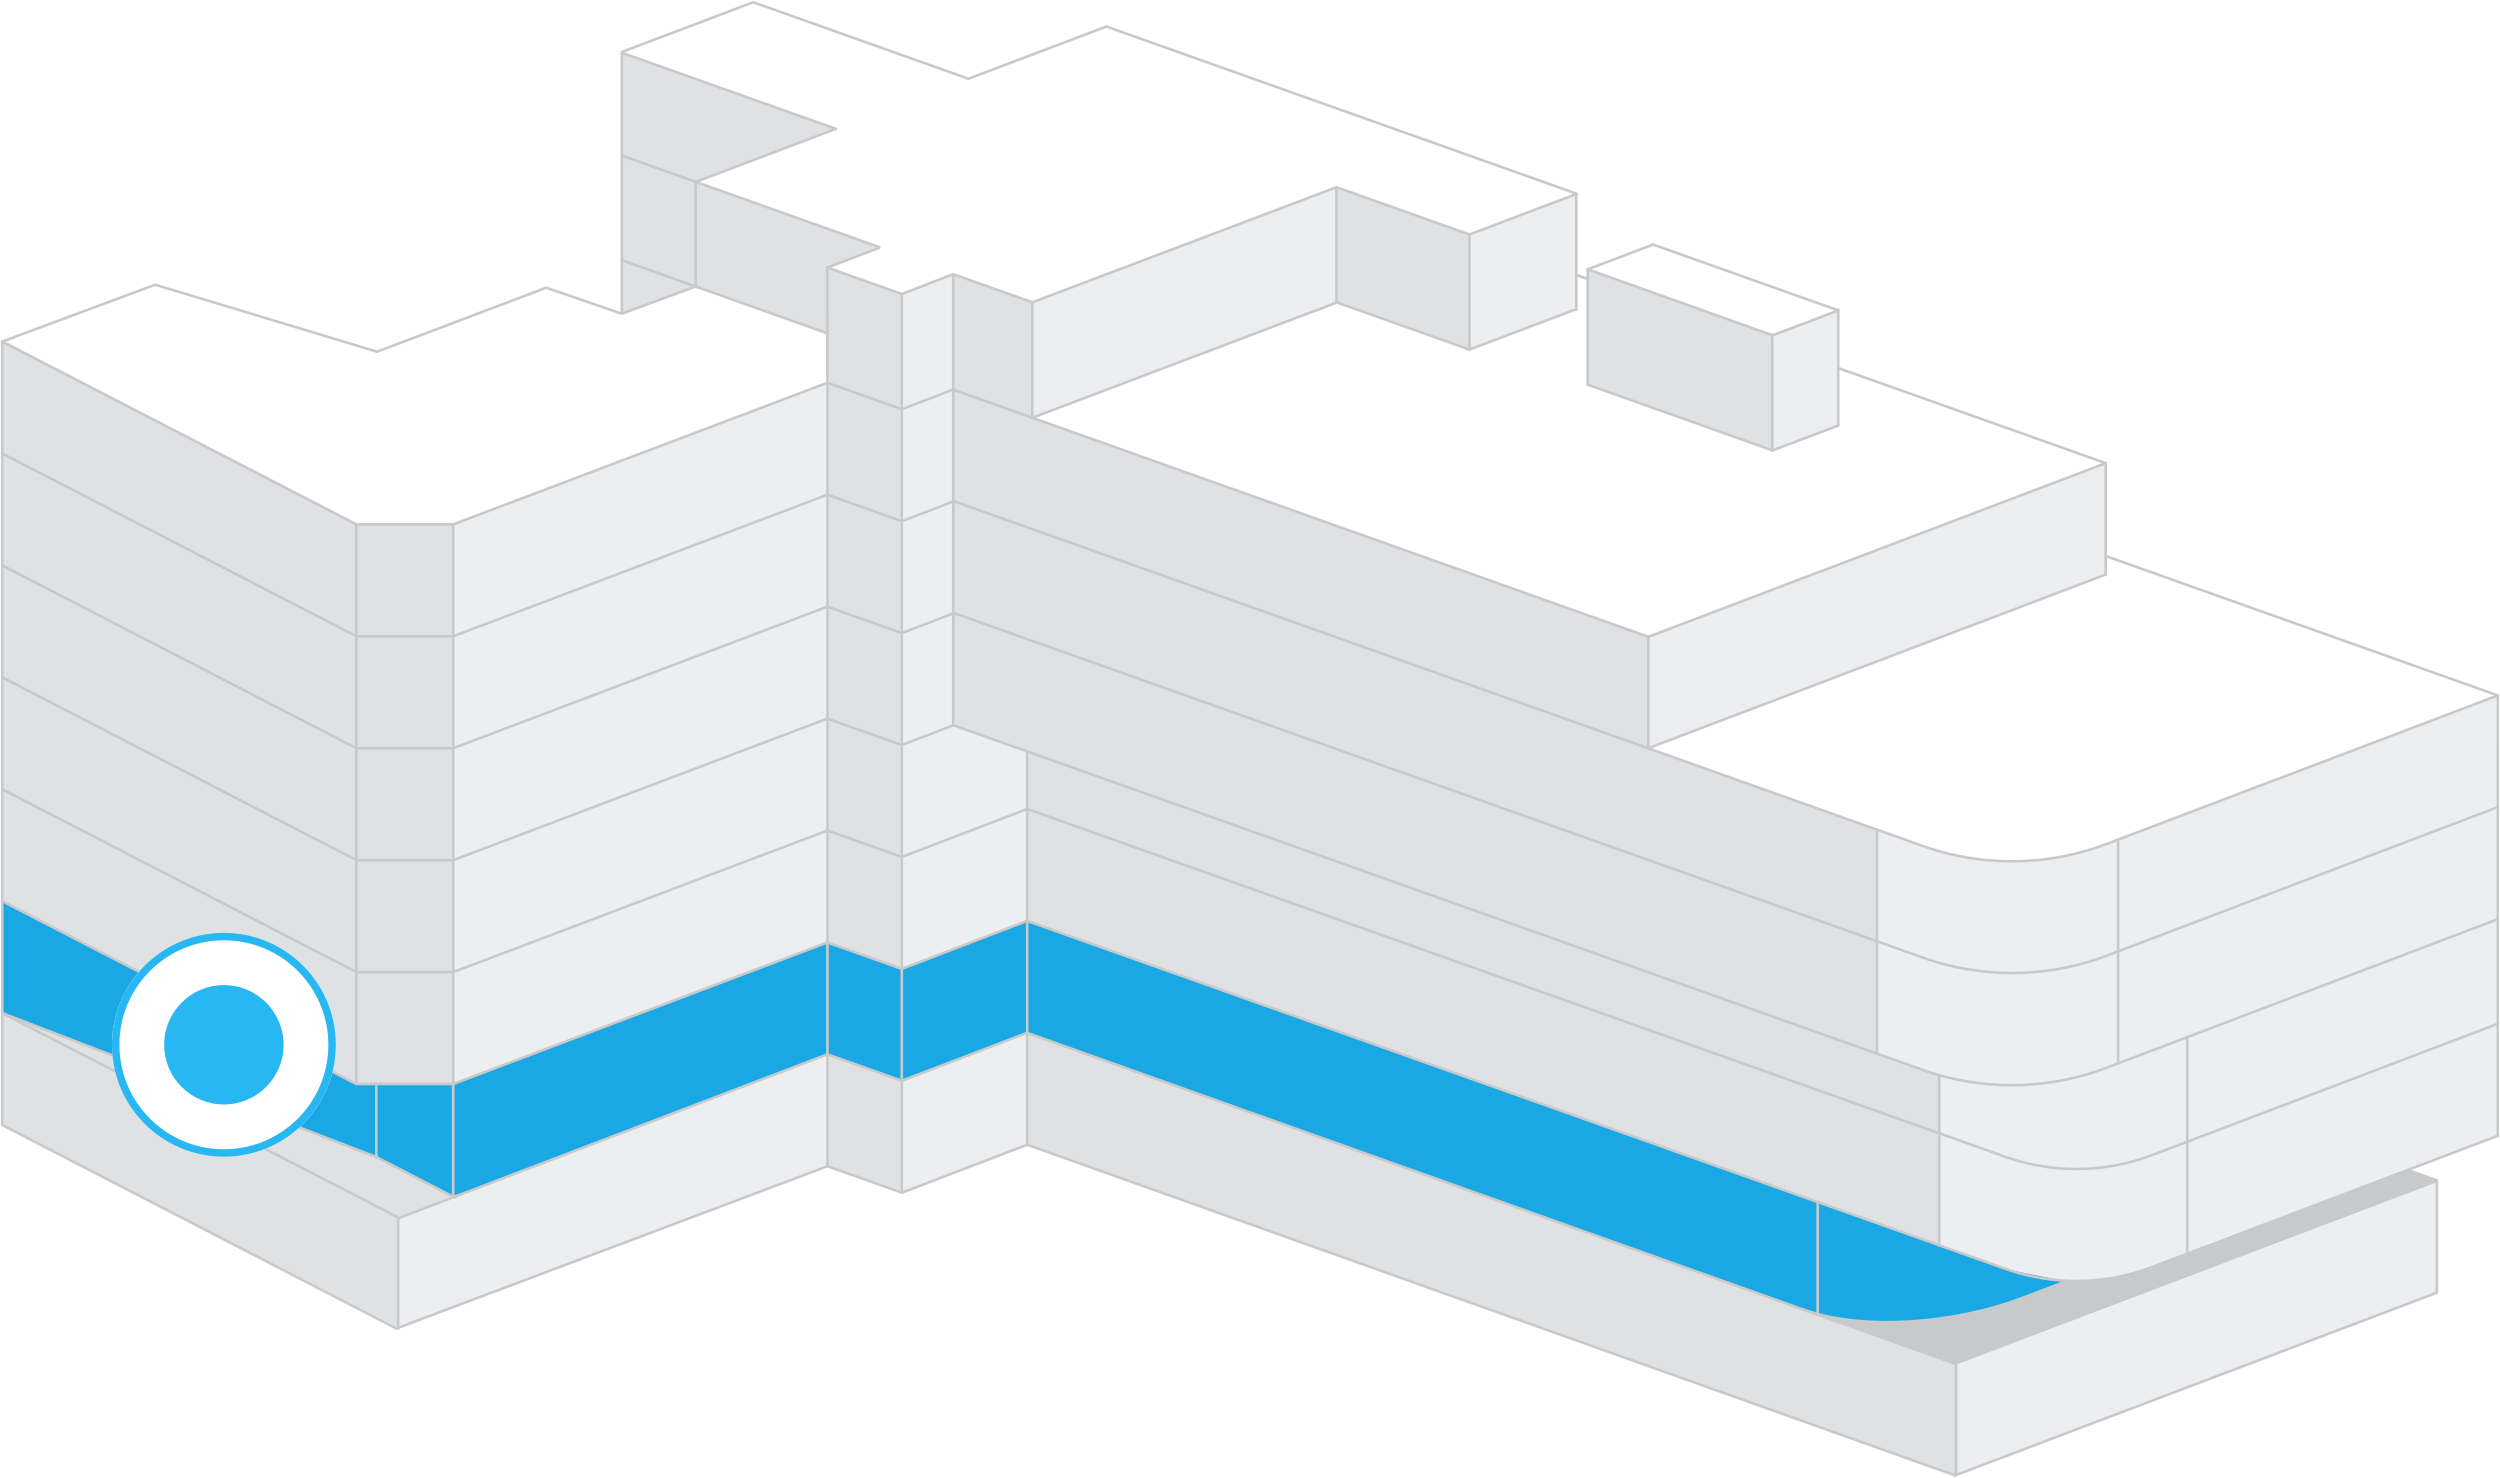 <svg id="floor" xmlns="http://www.w3.org/2000/svg" xmlns:xlink="http://www.w3.org/1999/xlink" width="335" height="198" viewBox="0 0 335 198">
  <defs>
    <style>
      .floor-scheme-1, .floor-scheme-11 {
        fill: none;
      }

      .floor-scheme-2 {
        clip-path: url(#floor-scheme-clip-path);
      }

      .floor-scheme-3 {
        fill: #fff;
      }

      .floor-scheme-4 {
        fill: #e0e1e3;
      }

      .floor-scheme-5 {
        fill: #edeeef;
      }

      .floor-scheme-6 {
        fill: #d3d5d6;
      }

      .floor-scheme-7 {
        fill: #c7c9cb;
      }

      .floor-scheme-8 {
        mix-blend-mode: multiply;
        isolation: isolate;
      }

      <!-- .floor-scheme-9 {
        clip-path: url(#floor-scheme-clip-path-3);
      } -->

      .floor-scheme-10 {
        fill: transparent;
      }
      .floor-scheme-10.active,
      .floor-scheme-8.active .floor-scheme-10 {
        fill: #1aa8e4;
      }
      .floor-scheme-10:hover {
        fill: #1aa8e4;
        cursor:pointer;
      }


      .floor-scheme-11 {
        stroke: #c7c9cb;
        stroke-linecap: round;
        stroke-linejoin: round;
        stroke-width: 0.35px;
      }

      .floor-scheme-12 {
        stroke: #27b7f2;
      }
      .floor-scheme-12,
      .floor-scheme-13 {
        fill:#fff;
      }

      .floor-scheme-13 {
        fill: #27b7f2;
      }

      .floor-scheme-14 {
        stroke: none;
      }
      .scheme-floor-pin {
        pointer-events:none;
      }


    </style>
    <clipPath id="floor-scheme-clip-path">
      <rect id="Прямоугольник_850" data-name="Прямоугольник 850" class="floor-scheme-1" width="335" height="198"/>
    </clipPath>
    <clipPath id="floor-scheme-clip-path-3">
      <rect id="Прямоугольник_848" data-name="Прямоугольник 848" class="floor-scheme-1" width="326.249" height="61.896"/>
    </clipPath>
  </defs>
  <g id="Сгруппировать_743" data-name="Сгруппировать 743" class="floor-scheme-2">
    <path id="Контур_6128" data-name="Контур 6128" class="floor-scheme-3" d="M.175,29.9,47.624,54.4H60.6L110.75,35.43V28.806L93.1,22.525l-9.9,3.644L73.058,22.693,50.4,31.264,20.5,22.347Z" transform="translate(0.123 15.864)"/>
    <path id="Контур_6129" data-name="Контур 6129" class="floor-scheme-4" d="M54.736,28.27V14.254l24.459,8.7L72.489,25.77l-.1,8.78Z" transform="translate(38.486 10.118)"/>
    <path id="Контур_6130" data-name="Контур 6130" class="floor-scheme-4" d="M48.926,39.235l.1-35.079,28.25,10.162-18.458,7.3V35.439Z" transform="translate(34.401 2.95)"/>
    <path id="Контур_6131" data-name="Контур 6131" class="floor-scheme-4" d="M65.2,20.989,75.068,24.5v120.29L65.1,141.376Z" transform="translate(45.773 14.9)"/>
    <path id="Контур_6132" data-name="Контур 6132" class="floor-scheme-5" d="M88.668,30.038,38.7,48.942v90.091l-7.25,2.852L31.327,156.6l57.52-21.647Z" transform="translate(22.027 21.323)"/>
    <path id="Контур_6133" data-name="Контур 6133" class="floor-scheme-5" d="M70.953,24.135,77.838,21.5l.075,60.437L87.6,85.384l.15,52.744-16.8,6.3Z" transform="translate(49.889 15.262)"/>
    <path id="Контур_6134" data-name="Контур 6134" class="floor-scheme-4" d="M.175,131.751l53.058,27.17.121-14.713,7.037-2.77-10.275-5.918.189-9.269H47.765l-.141-74.988L.175,26.767Z" transform="translate(0.123 19.001)"/>
    <path id="Контур_6135" data-name="Контур 6135" class="floor-scheme-4" d="M28.062,41.093H41.039v90.173l-10.319-5.4.169-9.654L28,116.081Z" transform="translate(19.685 29.171)"/>
    <path id="Контур_6136" data-name="Контур 6136" class="floor-scheme-4" d="M75.069,81.938l9.692,3.445.148,52.746L209.24,182.44l.135-14.97-18.542-6.562V145.84l16.3,5.766V128.873l-8.345-2.994-.077-.306V95.89l-30.626-10.9.058-14.922L85.6,40.718V25.246L75,21.5Z" transform="translate(52.732 15.261)"/>
    <path id="Контур_6137" data-name="Контур 6137" class="floor-scheme-5" d="M129.713,59.515,190.675,36.37,191,36.6V51.171L129.654,74.438Z" transform="translate(91.163 25.818)"/>
    <g id="Сгруппировать_742" data-name="Сгруппировать 742" transform="translate(0 0)">
      <g id="Сгруппировать_741" data-name="Сгруппировать 741" class="floor-scheme-2">
        <path id="Контур_6138" data-name="Контур 6138" class="floor-scheme-5" d="M147.636,72.431l7.608,2.673a36.224,36.224,0,0,0,24.82-1.337l50.629-19.221.2,58.932-11.716,4.449-30.3,11.5s-12.148,6.665-24.159,1.8l-8.662-3.276V105.414l-8.345-3Z" transform="translate(103.807 38.72)"/>
        <path id="Контур_6139" data-name="Контур 6139" class="floor-scheme-5" d="M153.953,117.013l64.441-24.434V107.5l-64.576,24.483Z" transform="translate(108.154 65.718)"/>
        <path id="Контур_6140" data-name="Контур 6140" class="floor-scheme-5" d="M81.22,45.565l40.759-15.425V14.673L81.22,30.093Z" transform="translate(57.108 10.416)"/>
        <path id="Контур_6141" data-name="Контур 6141" class="floor-scheme-5" d="M115.612,36.046V20.626l14.32-5.417V30.677Z" transform="translate(81.29 10.797)"/>
        <path id="Контур_6142" data-name="Контур 6142" class="floor-scheme-5" d="M139.476,27.678l8.78-3.353v15.42l-8.78,3.353Z" transform="translate(98.069 17.267)"/>
        <path id="Контур_6143" data-name="Контур 6143" class="floor-scheme-4" d="M105.152,30.14V14.673l17.815,6.333V36.427Z" transform="translate(73.936 10.416)"/>
        <path id="Контур_6144" data-name="Контур 6144" class="floor-scheme-4" d="M124.916,36.549V21.129l24.8,8.818v15.42Z" transform="translate(87.832 14.999)"/>
        <path id="Контур_6145" data-name="Контур 6145" class="floor-scheme-6" d="M143.01,109.287V94.22l16.3,5.766,9.572,3.427,7.134,1.356-7.616,3s-12.552,4.644-25.39,1.52" transform="translate(100.554 66.883)"/>
        <path id="Контур_6146" data-name="Контур 6146" class="floor-scheme-7" d="M143.01,111.082l18.542,6.562,64.441-24.434-3.907-1.52-33.6,12.644a26.727,26.727,0,0,1-12.465,2.228l-6.995,2.753a49.963,49.963,0,0,1-26.012,1.766" transform="translate(100.554 65.088)"/>
        <path id="Контур_6147" data-name="Контур 6147" class="floor-scheme-3" d="M86.354,39.273l6.886-2.635,10.6,3.746L144.6,24.965,162.415,31.3l14.318-5.417L113.767,3.431l-18.493,7L66.62.175,49.048,6.756l.235.347L77.194,17.142l-18.22,7.106,24.218,8.7-6.705,2.818Z" transform="translate(34.487 0.124)"/>
        <path id="Контур_6148" data-name="Контур 6148" class="floor-scheme-3" d="M81.22,40.687l40.618-15.372,17.956,6.232,14.272-5.5.048-4.5,1.526.544V36.253l24.8,8.818,8.778-3.353.031-7.679,35.643,12.732L163.767,70.039Z" transform="translate(57.108 15.294)"/>
        <path id="Контур_6149" data-name="Контур 6149" class="floor-scheme-3" d="M124.98,22.438l8.654-3.273,24.627,8.756-8.594,3.418Z" transform="translate(87.877 13.605)"/>
        <path id="Контур_6150" data-name="Контур 6150" class="floor-scheme-3" d="M129.7,69.331l61.263-23.259.031-2.52L243.312,62.2,192.673,81.571s-13.221,7.171-32.428-1.335Z" transform="translate(91.197 30.916)"/>
        

        <g data-fl='-1_floor' data-name="-1" class="floor-scheme-8 scheme-toggle-floor" transform="translate(0.298 135.754)">
          <g id="Сгруппировать_739" data-name="Сгруппировать 739">
            <g id="Сгруппировать_738" data-name="Сгруппировать 738" class="floor-scheme-9">
              <path id="Контур_6151" data-name="Контур 6151" class="floor-scheme-10" d="M.175,94.392l52.811,27.264,57.765-21.594,9.967,3.4,16.8-6.431,124.33,44.26,64.574-24.432V102.11l-.335-.3-3.406-1.39-34.1,12.814s-4.656,2.288-12.23,2.043l-6.705,2.566a44.561,44.561,0,0,1-26.376,1.794l-105.8-37.586-16.662,6.33-10.091-3.451L60.566,103.964,50.1,98.6,3.694,80.749.175,79.395Z" transform="translate(-0.175 -79.394)"/>
            </g>
          </g>
        </g>
        <g xmlns="http://www.w3.org/2000/svg" data-fl='1_floor' data-name="1" class="floor-scheme-8 scheme-toggle-floor active" transform="translate(0.298 120.756)">
          <g id="Сгруппировать_749" data-name="Сгруппировать 749">
            <g id="Сгруппировать_748" data-name="Сгруппировать 748" class="floor-scheme-9">
              <path id="Контур_6193" data-name="Контур 6193" class="floor-scheme-10" d="M226.151,104.79l42.91,15.252,7.385,1.476a52.994,52.994,0,0,1-19.438,5.4c-10.329.561-14.87-1.342-14.87-1.342l-104.62-37.3-16.8,6.415-9.967-3.545L61.653,109.9l-1.517.157L49.745,104.69.175,85.621v-15L47.408,95.008l1.068.111L60.6,95.027,110.587,76.21l3.379,1.081,6.751,2.291,16.665-6.268Z" transform="translate(-0.175 -70.623)"/>
            </g>
          </g>
        </g>
        <g xmlns="http://www.w3.org/2000/svg" data-fl='2_floor' data-name="2" class="floor-scheme-8 scheme-toggle-floor" transform="translate(0.298 105.759)">
          <g id="Сгруппировать_757" data-name="Сгруппировать 757">
            <g id="Сгруппировать_756" data-name="Сгруппировать 756" class="floor-scheme-9" >
              <path id="Контур_6235" data-name="Контур 6235" class="floor-scheme-10" d="M279.411,127.727c-8.584-.137-12.714-2.293-12.714-2.293L137.519,79.5l-16.8,6.415-9.967-3.545-49.1,18.757-1.519.157-12.574.056L.175,76.85v-15L47.408,86.237l1.068.111L60.6,86.256l49.985-18.817,3.379,1.081,6.751,2.291,16.665-6.268,88.769,31.477,42.91,15.252a28.541,28.541,0,0,0,17.907.058l47.611-18.041v15l-45.787,17.382a26.011,26.011,0,0,1-9.381,2.052" transform="translate(-0.175 -61.852)"/>
            </g>
          </g>
        </g>
        <g xmlns="http://www.w3.org/2000/svg" data-fl='3_floor' data-name="3" class="floor-scheme-8 scheme-toggle-floor" transform="translate(0.298 90.761)">
          <g id="Сгруппировать_769" data-name="Сгруппировать 769">
            <g id="Сгруппировать_768" data-name="Сгруппировать 768" class="floor-scheme-9">
              <path id="Контур_6277" data-name="Контур 6277" class="floor-scheme-10" d="M279.411,118.955c-8.584-.137-12.714-2.293-12.714-2.293L137.519,70.732l-16.8,6.415L110.751,73.6,61.653,92.36l-1.519.157-12.574.056L.175,68.078v-15L47.408,77.465l1.068.111L60.6,77.484l49.985-18.817,3.379,1.081,6.751,2.291,6.876-2.585,10.249,3.565,117.976,42,5.264,1.694c7.972,1.575,14.816,1.537,26.073-3.235l47.424-18.017V99.521L288.792,116.9a26.011,26.011,0,0,1-9.381,2.052" transform="translate(-0.175 -53.081)"/>
            </g>
          </g>
        </g>
        <g xmlns="http://www.w3.org/2000/svg" data-fl='4_floor' data-name="4" class="floor-scheme-8 scheme-toggle-floor" transform="translate(0.298 75.822)">
          <g id="Сгруппировать_775" data-name="Сгруппировать 775">
            <g id="Сгруппировать_774" data-name="Сгруппировать 774" class="floor-scheme-9">
              <path id="Контур_6319" data-name="Контур 6319" class="floor-scheme-10" d="M279.634,112.454c-8.369,3.151-19.893.315-19.893.315L127.6,65.782l-6.887,2.63-9.967-3.545-49.1,18.757-1.519.157-12.574.056L.175,59.342v-15L47.408,68.729l1.068.111L60.6,68.748l49.985-18.817,3.379,1.081,6.751,2.291,6.876-2.585,10.249,3.565,117.976,42,5.264,1.693c7.972,1.575,14.816,1.537,26.073-3.235l47.424-18.017V91.691L289.264,108.9s-5.346,1.939-9.629,3.551" transform="translate(-0.175 -44.344)"/>
            </g>
          </g>
        </g>
        <g xmlns="http://www.w3.org/2000/svg" data-fl='5_floor' data-name="5" class="floor-scheme-8 scheme-toggle-floor" transform="translate(0.228 61.078)">
          <g id="Сгруппировать_781" data-name="Сгруппировать 781">
            <g id="Сгруппировать_780" data-name="Сгруппировать 780" class="floor-scheme-9">
              <path id="Контур_6361" data-name="Контур 6361" class="floor-scheme-10" d="M279.593,103.995c-8.369,3.167-19.893.316-19.893.316L127.564,57.087l-6.887,2.643-9.967-3.562-49.1,18.852-1.519.158-12.574.057L.134,50.615V35.542L47.367,60.049l1.068.112,12.126-.093,49.985-18.912,3.379,1.086,6.751,2.3,6.876-2.6L137.8,45.53,255.777,87.745l5.264,1.7c7.972,1.583,14.815,1.545,26.073-3.251l47.424-18.108v15.04l-45.315,17.3s-5.346,1.949-9.629,3.569" transform="translate(-0.134 -35.541)"/>
            </g>
          </g>
        </g>
        <g xmlns="http://www.w3.org/2000/svg" data-fl='6_floor' data-name="6" class="floor-scheme-8 scheme-toggle-floor" transform="translate(0.298 45.768)">
          <g id="Сгруппировать_791" data-name="Сгруппировать 791">
            <g id="Сгруппировать_790" data-name="Сгруппировать 790" class="floor-scheme-9">
              <path id="Контур_6403" data-name="Контур 6403" class="floor-scheme-10" d="M282.08,42.954l-61.3,23.276L137.844,36.7,127.594,33.14l-6.877,2.585-6.751-2.289-3.379-1.082L60.6,51.17l-12.126.092-1.068-.111L.175,26.767v15l47.384,24.5,12.576-.056,1.517-.157,49.1-18.759,9.967,3.545L127.6,48.2l93.147,33.123,61.328-23.34V42.954Z" transform="translate(-0.175 -26.767)"/>
            </g>
          </g>
        </g>
        <g class="floor-scheme-10 scheme-toggle-floor" data-name="7" data-fl='7_floor' >
          <path xmlns="http://www.w3.org/2000/svg" id="Контур_6449" data-name="Контур 6449" class="floor-scheme-trans" d="M93.03,22.55l17.581,6.256.07,6.716-50.149,18.9H47.555L.273,29.93l20.315-7.617L50.33,31.289l22.66-8.572,10.353,3.4Z" transform="translate(0.192 15.838)"/>
          <g xmlns="http://www.w3.org/2000/svg" id="Сгруппировать_802" data-name="Сгруппировать 802" class="floor-scheme-trans" transform="translate(93.222 24.489)">
            <g id="Сгруппировать_801" data-name="Сгруппировать 801">
              <g id="Сгруппировать_800" data-name="Сгруппировать 800" class="floor-scheme-trans">
                <path id="Контур_6448" data-name="Контур 6448" class="floor-scheme-trans" d="M54.736,14.322l24.358,8.625-6.869,2.8.092,8.734L54.736,28.221Z" transform="translate(-54.736 -14.322)"/>
              </g>
            </g>
          </g>
          <g xmlns="http://www.w3.org/2000/svg" id="Сгруппировать_805" data-name="Сгруппировать 805" class="floor-scheme-trans" transform="translate(83.327 7.106)">
            <g id="Сгруппировать_804" data-name="Сгруппировать 804">
              <g id="Сгруппировать_803" data-name="Сгруппировать 803" class="floor-scheme-trans">
                <path id="Контур_6450" data-name="Контур 6450" class="floor-scheme-trans" d="M48.926,18V4.155l28.5,10.228L58.821,21.538Z" transform="translate(-48.926 -4.156)"/>
              </g>
            </g>
          </g>
          <g xmlns="http://www.w3.org/2000/svg" id="Сгруппировать_799" data-name="Сгруппировать 799" class="floor-scheme-trans" transform="translate(110.711 25.089)">
            <g id="Сгруппировать_798" data-name="Сгруппировать 798">
              <g id="Сгруппировать_797" data-name="Сгруппировать 797" class="floor-scheme-trans">
                <path id="Контур_6446" data-name="Контур 6446" class="floor-scheme-trans" d="M65.168,40.945l9.967,3.545,6.887-2.63,10.6,3.656L133.381,30,151.2,36.5l14.32-5.492V15.589L151.2,21.006l-17.98-6.333L92.644,30.419l-.383-.573L82.012,26.281l-6.877,2.585-6.751-2.29L65,25.494Z" transform="translate(-65.005 -14.673)"/>
              </g>
            </g>
          </g>
          <path xmlns="http://www.w3.org/2000/svg" id="Контур_6447" data-name="Контур 6447" class="floor-scheme-trans" d="M163.736,70.005l61.12-23.2L189.215,34.006l-.031,7.679-8.78,3.353-24.8-8.818-.056-14.185-1.472-.443V26.1l-14.32,5.49-17.813-6.5L81.266,40.573Z" transform="translate(57.14 15.327)"/>
        </g>



        <path id="Контур_6152" data-name="Контур 6152" class="floor-scheme-11" d="M127.715,36.32l-7,2.678-9.968-3.545L60.6,54.426H47.624L.175,29.929l20.482-7.616L50.4,31.29l22.66-8.573L83.2,26.194l9.9-3.645" transform="translate(0.123 15.839)"/>
        <line id="Линия_124" data-name="Линия 124" class="floor-scheme-11" x1="17.607" y2="6.66" transform="translate(83.326 0.3)"/>
        <line id="Линия_125" data-name="Линия 125" class="floor-scheme-11" x1="40.759" y2="15.42" transform="translate(138.329 25.088)"/>
        <line id="Линия_126" data-name="Линия 126" class="floor-scheme-11" x1="14.32" y2="5.417" transform="translate(196.902 26.005)"/>
        <line id="Линия_127" data-name="Линия 127" class="floor-scheme-11" x1="8.763" y2="3.315" transform="translate(212.748 32.77)"/>
        <line id="Линия_128" data-name="Линия 128" class="floor-scheme-11" x1="8.861" y2="3.353" transform="translate(237.493 41.593)"/>
        <line id="Линия_129" data-name="Линия 129" class="floor-scheme-11" x1="61.285" y2="23.268" transform="translate(220.877 62.065)"/>
        <line id="Линия_130" data-name="Линия 130" class="floor-scheme-11" x1="61.285" y2="23.268" transform="translate(220.877 76.988)"/>
        <line id="Линия_131" data-name="Линия 131" class="floor-scheme-11" x1="64.576" y2="24.485" transform="translate(261.972 173.216)"/>
        <line id="Линия_132" data-name="Линия 132" class="floor-scheme-11" x1="64.468" y2="24.475" transform="translate(261.972 158.257)"/>
        <line id="Линия_133" data-name="Линия 133" class="floor-scheme-11" x1="40.759" y2="15.425" transform="translate(138.329 40.556)"/>
        <line id="Линия_134" data-name="Линия 134" class="floor-scheme-11" x1="18.785" y2="7.106" transform="translate(93.223 17.267)"/>
        <line id="Линия_135" data-name="Линия 135" class="floor-scheme-11" x1="18.493" y2="6.995" transform="translate(129.761 3.555)"/>
        <line id="Линия_136" data-name="Линия 136" class="floor-scheme-11" x1="6.925" y2="2.65" transform="translate(110.874 33.203)"/>
        <path id="Контур_6153" data-name="Контур 6153" class="floor-scheme-11" d="M.175,35.538l47.449,24.5H60.6l50.149-18.971,9.967,3.545,7-2.678" transform="translate(0.123 25.227)"/>
        <path id="Контур_6154" data-name="Контур 6154" class="floor-scheme-11" d="M.175,44.31l47.449,24.5H60.6l50.149-18.971,9.967,3.545,6.961-2.664" transform="translate(0.123 31.454)"/>
        <path id="Контур_6155" data-name="Контур 6155" class="floor-scheme-11" d="M.175,53.081l47.449,24.5H60.6l50.149-18.971,9.967,3.545,6.893-2.638" transform="translate(0.123 37.68)"/>
        <path id="Контур_6156" data-name="Контур 6156" class="floor-scheme-11" d="M.175,61.852l47.449,24.5H60.6l50.149-18.971,9.967,3.545,16.8-6.431" transform="translate(0.123 43.906)"/>
        <path id="Контур_6157" data-name="Контур 6157" class="floor-scheme-11" d="M.175,70.623l47.449,24.5H60.6l50.149-18.971,9.967,3.545,16.8-6.431" transform="translate(0.123 50.133)"/>
        <path id="Контур_6158" data-name="Контур 6158" class="floor-scheme-11" d="M.175,79.395l53.178,27.453,57.4-21.929,9.967,3.545,16.8-6.431" transform="translate(0.123 56.359)"/>
        <path id="Контур_6159" data-name="Контур 6159" class="floor-scheme-11" d="M.175,79.395,50.3,98.68,60.8,104.1" transform="translate(0.123 56.359)"/>
        <path id="Контур_6160" data-name="Контур 6160" class="floor-scheme-11" d="M137.52,134.389l-16.8,6.431-9.968-3.545L52.985,159.014.175,131.751V26.767" transform="translate(0.123 19.001)"/>
        <path id="Контур_6161" data-name="Контур 6161" class="floor-scheme-11" d="M81.954,21.854l-6.886,2.659L65.1,20.968" transform="translate(45.774 14.885)"/>
        <line id="Линия_137" data-name="Линия 137" class="floor-scheme-11" x1="17.815" y1="6.333" transform="translate(179.087 25.089)"/>
        <path id="Контур_6162" data-name="Контур 6162" class="floor-scheme-11" d="M85.6,25.256,75,21.487V81.92l129.848,46.17a35.787,35.787,0,0,0,24.711-.265l52.4-19.908" transform="translate(52.732 15.253)"/>
        <line id="Линия_138" data-name="Линия 138" class="floor-scheme-11" x1="24.576" y1="8.739" transform="translate(93.223 24.373)"/>
        <line id="Линия_139" data-name="Линия 139" class="floor-scheme-11" x1="62.968" y1="22.389" transform="translate(148.254 3.555)"/>
        <line id="Линия_140" data-name="Линия 140" class="floor-scheme-11" x1="24.813" y1="8.823" transform="translate(221.511 32.77)"/>
        <line id="Линия_141" data-name="Линия 141" class="floor-scheme-11" x1="24.798" y1="8.86" transform="translate(212.748 36.085)"/>
        <line id="Линия_142" data-name="Линия 142" class="floor-scheme-11" x1="14.32" y2="5.417" transform="translate(196.902 41.425)"/>
        <line id="Линия_143" data-name="Линия 143" class="floor-scheme-11" x1="8.861" y2="3.353" transform="translate(237.493 57.012)"/>
        <line id="Линия_144" data-name="Линия 144" class="floor-scheme-11" x1="17.815" y1="6.333" transform="translate(179.087 40.508)"/>
        <line id="Линия_145" data-name="Линия 145" class="floor-scheme-11" x1="24.798" y1="8.818" transform="translate(212.748 51.547)"/>
        <line id="Линия_146" data-name="Линия 146" class="floor-scheme-11" x1="28.64" y1="10.184" transform="translate(83.368 7.083)"/>
        <line id="Линия_147" data-name="Линия 147" class="floor-scheme-11" x1="28.829" y1="10.251" transform="translate(100.933 0.3)"/>
        <line id="Линия_148" data-name="Линия 148" class="floor-scheme-11" x1="10.328" y1="3.685" transform="translate(83.326 34.864)"/>
        <path id="Контур_6163" data-name="Контур 6163" class="floor-scheme-11" d="M76.472,36.014l-17.651-6.28V15.718l-9.9-3.526" transform="translate(34.401 8.655)"/>
        <line id="Линия_149" data-name="Линия 149" class="floor-scheme-11" x1="93.149" y1="33.12" transform="translate(127.727 52.212)"/>
        <line id="Линия_150" data-name="Линия 150" class="floor-scheme-11" x1="1.526" y1="0.542" transform="translate(211.222 36.84)"/>
        <line id="Линия_151" data-name="Линия 151" class="floor-scheme-11" x1="3.909" y1="1.39" transform="translate(322.64 156.777)"/>
        <line id="Линия_152" data-name="Линия 152" class="floor-scheme-11" x1="35.808" y1="12.733" transform="translate(246.354 49.332)"/>
        <line id="Линия_153" data-name="Линия 153" class="floor-scheme-11" x1="52.54" y1="18.684" transform="translate(282.163 74.506)"/>
        <path id="Контур_6164" data-name="Контур 6164" class="floor-scheme-11" d="M281.97,65.318l-52.4,19.893a35.8,35.8,0,0,1-24.709.26L75,39.263" transform="translate(52.732 27.871)"/>
        <path id="Контур_6165" data-name="Контур 6165" class="floor-scheme-11" d="M75,48.026,204.912,94.219a35.787,35.787,0,0,0,24.714-.267l52.325-19.886" transform="translate(52.732 34.092)"/>
        <path id="Контур_6166" data-name="Контур 6166" class="floor-scheme-11" d="M80.818,63.4l131.04,46.594a28.5,28.5,0,0,0,19.673-.209l46.347-17.6" transform="translate(56.825 45.005)"/>
        <path id="Контур_6167" data-name="Контур 6167" class="floor-scheme-11" d="M80.818,72.175l131.04,46.594a28.5,28.5,0,0,0,19.673-.209l46.347-17.6" transform="translate(56.825 51.234)"/>
        <path id="Контур_6168" data-name="Контур 6168" class="floor-scheme-11" d="M141.916,104.25c8.33,2.961,20.708,1.674,28.974-1.464l6.344-2.407" transform="translate(99.785 71.255)"/>
        <line id="Линия_154" data-name="Линия 154" class="floor-scheme-11" x1="124.33" y1="44.325" transform="translate(137.642 138.407)"/>
        <path id="Контур_6169" data-name="Контур 6169" class="floor-scheme-11" d="M205.147,155.895,80.817,111.589v-52.7" transform="translate(56.825 41.806)"/>
        <line id="Линия_155" data-name="Линия 155" class="floor-scheme-11" y2="120.424" transform="translate(110.874 35.853)"/>
        <line id="Линия_156" data-name="Линия 156" class="floor-scheme-11" y2="120.424" transform="translate(120.841 39.397)"/>
        <line id="Линия_157" data-name="Линия 157" class="floor-scheme-11" y1="34.927" transform="translate(83.327 7.105)"/>
        <line id="Линия_158" data-name="Линия 158" class="floor-scheme-11" y2="15.473" transform="translate(138.328 40.508)"/>
        <line id="Линия_159" data-name="Линия 159" class="floor-scheme-11" y2="14.924" transform="translate(220.876 85.332)"/>
        <line id="Линия_160" data-name="Линия 160" class="floor-scheme-11" y2="14.924" transform="translate(282.162 62.065)"/>
        <line id="Линия_161" data-name="Линия 161" class="floor-scheme-11" y2="15.467" transform="translate(179.088 25.088)"/>
        <line id="Линия_162" data-name="Линия 162" class="floor-scheme-11" y2="15.467" transform="translate(196.902 31.375)"/>
        <line id="Линия_163" data-name="Линия 163" class="floor-scheme-11" y2="15.467" transform="translate(211.222 26.005)"/>
        <line id="Линия_164" data-name="Линия 164" class="floor-scheme-11" y2="15.462" transform="translate(212.748 36.085)"/>
        <line id="Линия_165" data-name="Линия 165" class="floor-scheme-11" y2="15.462" transform="translate(237.493 44.789)"/>
        <line id="Линия_166" data-name="Линия 166" class="floor-scheme-11" y2="15.539" transform="translate(246.324 41.473)"/>
        <line id="Линия_167" data-name="Линия 167" class="floor-scheme-11" y2="90.173" transform="translate(60.725 70.264)"/>
        <line id="Линия_168" data-name="Линия 168" class="floor-scheme-11" y2="74.988" transform="translate(47.747 70.264)"/>
        <line id="Линия_169" data-name="Линия 169" class="floor-scheme-11" y1="9.787" transform="translate(50.428 145.252)"/>
        <line id="Линия_170" data-name="Линия 170" class="floor-scheme-11" y1="14.807" transform="translate(53.354 163.207)"/>
        <line id="Линия_171" data-name="Линия 171" class="floor-scheme-11" y1="14.919" transform="translate(262.106 182.731)"/>
        <line id="Линия_172" data-name="Линия 172" class="floor-scheme-11" y1="14.919" transform="translate(326.548 158.298)"/>
        <line id="Линия_173" data-name="Линия 173" class="floor-scheme-11" y1="59.009" transform="translate(334.702 93.189)"/>
        <line id="Линия_174" data-name="Линия 174" class="floor-scheme-11" y2="29.988" transform="translate(283.82 112.507)"/>
        <line id="Линия_175" data-name="Линия 175" class="floor-scheme-11" y2="29.023" transform="translate(293.09 138.973)"/>
        <line id="Линия_176" data-name="Линия 176" class="floor-scheme-11" y2="22.733" transform="translate(259.865 144.135)"/>
        <line id="Линия_177" data-name="Линия 177" class="floor-scheme-11" y2="15.067" transform="translate(243.564 161.102)"/>
        <line id="Линия_178" data-name="Линия 178" class="floor-scheme-11" y2="29.988" transform="translate(251.519 111.152)"/>
      </g>
    </g>

    <g style="display: none;" data-fl="-1" xmlns="http://www.w3.org/2000/svg" class="scheme-floor-pin" id="Сгруппировать_747" data-name="Сгруппировать 747" transform="translate(15 145)">
      <g id="Эллипс_128" data-name="Эллипс 128" class="floor-scheme-12" transform="translate(0 0)">
        <circle class="floor-scheme-14" cx="15" cy="15" r="15"></circle>
        <circle class="floor-scheme-1" cx="15" cy="15" r="14.5"></circle>
      </g>
      <circle id="Эллипс_129" data-name="Эллипс 129" class="floor-scheme-13" cx="8" cy="8" r="8" transform="translate(7 7)"></circle>
    </g>
    <g data-fl="1" xmlns="http://www.w3.org/2000/svg" class="scheme-floor-pin" id="Сгруппировать_747" data-name="Сгруппировать 747" transform="translate(15 125)">
      <g id="Эллипс_128" data-name="Эллипс 128" class="floor-scheme-12" transform="translate(0 0)">
        <circle class="floor-scheme-14" cx="15" cy="15" r="15"></circle>
        <circle class="floor-scheme-1" cx="15" cy="15" r="14.5"></circle>
      </g>
      <circle id="Эллипс_129" data-name="Эллипс 129" class="floor-scheme-13" cx="8" cy="8" r="8" transform="translate(7 7)"></circle>
    </g>
    <g style="display: none;" data-fl="2" xmlns="http://www.w3.org/2000/svg" class="scheme-floor-pin" id="Сгруппировать_747" data-name="Сгруппировать 747" transform="translate(15 110)">
      <g id="Эллипс_128" data-name="Эллипс 128" class="floor-scheme-12" transform="translate(0 0)">
        <circle class="floor-scheme-14" cx="15" cy="15" r="15"></circle>
        <circle class="floor-scheme-1" cx="15" cy="15" r="14.5"></circle>
      </g>
      <circle id="Эллипс_129" data-name="Эллипс 129" class="floor-scheme-13" cx="8" cy="8" r="8" transform="translate(7 7)"></circle>
    </g>
    <g style="display: none;" data-fl="3" xmlns="http://www.w3.org/2000/svg" class="scheme-floor-pin" id="Сгруппировать_747" data-name="Сгруппировать 747" transform="translate(15 95)">
      <g id="Эллипс_128" data-name="Эллипс 128" class="floor-scheme-12" transform="translate(0 0)">
        <circle class="floor-scheme-14" cx="15" cy="15" r="15"></circle>
        <circle class="floor-scheme-1" cx="15" cy="15" r="14.5"></circle>
      </g>
      <circle id="Эллипс_129" data-name="Эллипс 129" class="floor-scheme-13" cx="8" cy="8" r="8" transform="translate(7 7)"></circle>
    </g>
    <g style="display: none;" data-fl="4" xmlns="http://www.w3.org/2000/svg" class="scheme-floor-pin" id="Сгруппировать_747" data-name="Сгруппировать 747" transform="translate(15 80)">
      <g id="Эллипс_128" data-name="Эллипс 128" class="floor-scheme-12" transform="translate(0 0)">
        <circle class="floor-scheme-14" cx="15" cy="15" r="15"></circle>
        <circle class="floor-scheme-1" cx="15" cy="15" r="14.5"></circle>
      </g>
      <circle id="Эллипс_129" data-name="Эллипс 129" class="floor-scheme-13" cx="8" cy="8" r="8" transform="translate(7 7)"></circle>
    </g>
    <g style="display: none;" data-fl="5" xmlns="http://www.w3.org/2000/svg" class="scheme-floor-pin" id="Сгруппировать_747" data-name="Сгруппировать 747" transform="translate(15 65)">
      <g id="Эллипс_128" data-name="Эллипс 128" class="floor-scheme-12" transform="translate(0 0)">
        <circle class="floor-scheme-14" cx="15" cy="15" r="15"></circle>
        <circle class="floor-scheme-1" cx="15" cy="15" r="14.5"></circle>
      </g>
      <circle id="Эллипс_129" data-name="Эллипс 129" class="floor-scheme-13" cx="8" cy="8" r="8" transform="translate(7 7)"></circle>
    </g>
    <g style="display: none;" data-fl="6" xmlns="http://www.w3.org/2000/svg" class="scheme-floor-pin" id="Сгруппировать_747" data-name="Сгруппировать 747" transform="translate(15 50)">
      <g id="Эллипс_128" data-name="Эллипс 128" class="floor-scheme-12" transform="translate(0 0)">
        <circle class="floor-scheme-14" cx="15" cy="15" r="15"></circle>
        <circle class="floor-scheme-1" cx="15" cy="15" r="14.5"></circle>
      </g>
      <circle id="Эллипс_129" data-name="Эллипс 129" class="floor-scheme-13" cx="8" cy="8" r="8" transform="translate(7 7)"></circle>
    </g>
    <g style="display: none;" data-fl="7" xmlns="http://www.w3.org/2000/svg" class="scheme-floor-pin" id="Сгруппировать_747" data-name="Сгруппировать 747" transform="translate(15 35)">
      <g id="Эллипс_128" data-name="Эллипс 128" class="floor-scheme-12" transform="translate(0 0)">
        <circle class="floor-scheme-14" cx="15" cy="15" r="15"></circle>
        <circle class="floor-scheme-1" cx="15" cy="15" r="14.5"></circle>
      </g>
      <circle id="Эллипс_129" data-name="Эллипс 129" class="floor-scheme-13" cx="8" cy="8" r="8" transform="translate(7 7)"></circle>
    </g>

  </g>
</svg>
